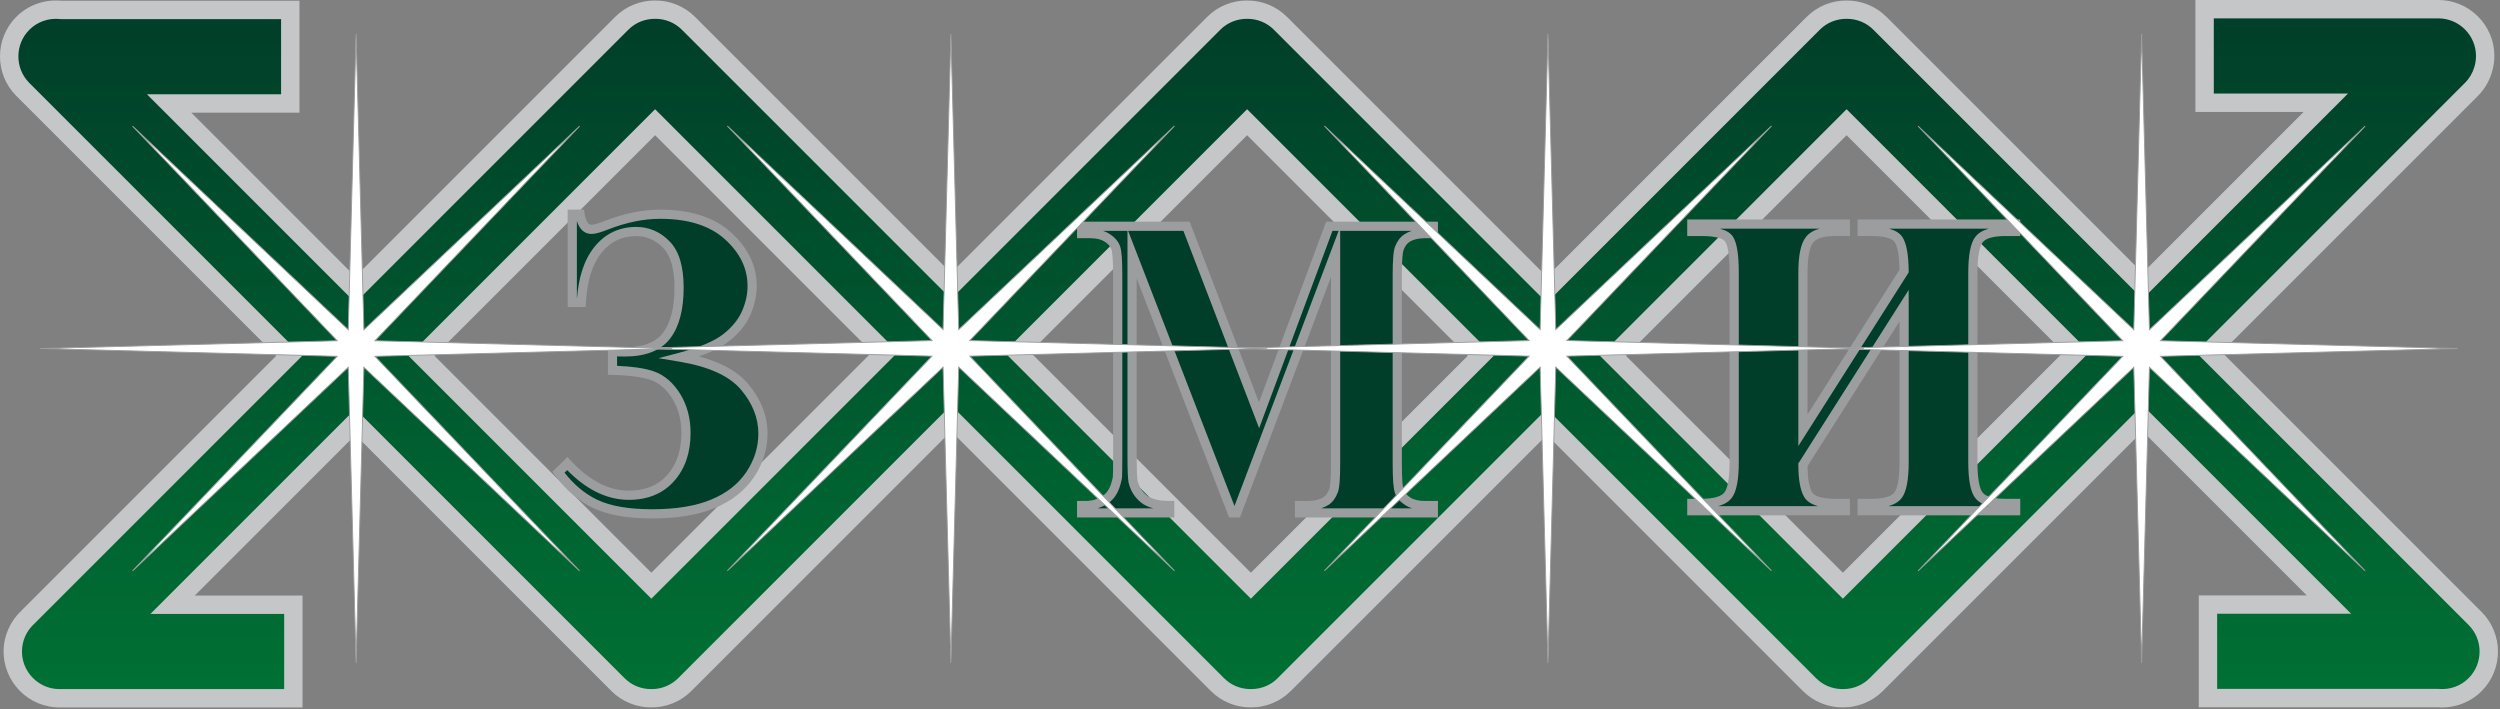 <?xml version="1.0" encoding="UTF-8"?> <svg xmlns="http://www.w3.org/2000/svg" width="740" height="210" viewBox="0 0 740 210" fill="none"><rect x="0" y="0" width="740" height="210" fill="#808080" stroke="none"/><path d="M8.223 182.715L85.612 105.326L6.758 26.473C1.376 21.09 1.375 12.281 6.758 6.898C9.816 3.841 13.979 2.521 17.991 2.936H85.922V30.619H50.055L105.186 85.751L184.039 6.898C186.752 4.185 190.335 2.841 193.91 2.862C197.486 2.841 201.069 4.185 203.781 6.898L281.527 84.644L359.273 6.898C361.985 4.185 365.568 2.841 369.144 2.862C372.719 2.841 376.302 4.185 379.015 6.898L457.868 85.751L536.721 6.898C539.433 4.185 543.016 2.841 546.592 2.862C550.167 2.841 553.75 4.185 556.463 6.898L634.208 84.644L688.448 30.404H652.563V2.721H721.771C729.384 2.721 735.612 8.95 735.612 16.562C735.612 17.97 735.399 19.33 735.004 20.612C734.374 22.762 733.216 24.786 731.529 26.473L653.783 104.219L732.636 183.072C738.019 188.455 738.019 197.264 732.636 202.647C729.644 205.639 725.593 206.967 721.66 206.633H653.554V178.95H689.364L634.208 123.794L555.355 202.647C552.645 205.357 549.066 206.702 545.493 206.683C541.914 206.707 538.328 205.361 535.613 202.647L457.868 124.901L380.122 202.647C377.411 205.357 373.833 206.702 370.26 206.683C366.681 206.707 363.095 205.361 360.38 202.647L281.527 123.794L202.674 202.647C199.964 205.357 196.385 206.702 192.812 206.683C189.233 206.707 185.647 205.361 182.932 202.647L105.186 124.901L51.081 179.006H86.834V206.689H17.626C15.813 206.689 14.079 206.335 12.488 205.694L12.314 205.622L12.229 205.587C10.641 204.915 9.155 203.936 7.866 202.647C7.4 202.181 6.976 201.689 6.591 201.176L6.513 201.073L6.468 201.012C4.783 198.719 3.785 195.894 3.785 192.848C3.785 188.857 5.497 185.247 8.223 182.715ZM192.803 173.368L261.952 104.219L193.91 36.177L124.761 105.326L192.803 173.368ZM301.102 104.219L370.251 173.368L438.293 105.326L369.144 36.177L301.102 104.219ZM477.442 105.326L545.484 173.368L614.633 104.219L546.592 36.177L477.442 105.326Z" fill="url(#paint0_linear_1_76)"></path><path fill-rule="evenodd" clip-rule="evenodd" d="M6.299 180.791L81.764 105.326L4.835 28.397C1.612 25.174 0 20.929 0 16.686C0 12.443 1.612 8.197 4.834 4.975C6.625 3.184 8.741 1.89 11.001 1.092C13.265 0.294 15.674 0.002 18.046 0.216H88.643V33.34H56.623L105.186 81.904L182.116 4.974C183.692 3.398 185.541 2.201 187.533 1.386C189.574 0.551 191.746 0.14 193.91 0.152C196.074 0.14 198.246 0.551 200.288 1.386C202.28 2.201 204.129 3.398 205.705 4.974L281.527 80.796L357.349 4.974H357.36C358.942 3.393 360.786 2.196 362.766 1.386C364.807 0.551 366.98 0.14 369.143 0.152C371.307 0.14 373.48 0.551 375.521 1.386C377.501 2.196 379.345 3.393 380.927 4.974H380.938L457.868 81.904L534.797 4.974H534.807C536.39 3.393 538.234 2.196 540.214 1.386C542.255 0.551 544.427 0.14 546.591 0.152C548.755 0.14 550.928 0.551 552.968 1.386C554.948 2.196 556.793 3.393 558.375 4.974H558.386L634.208 80.796L681.88 33.125H649.843V0H721.771C726.328 0 730.47 1.863 733.47 4.863C736.471 7.864 738.333 12.005 738.333 16.562C738.333 17.387 738.27 18.207 738.148 19.015C738.031 19.797 737.849 20.586 737.606 21.377C737.224 22.687 736.679 23.954 735.973 25.144C735.278 26.317 734.437 27.413 733.452 28.397L657.63 104.219L734.56 181.148C737.782 184.371 739.394 188.616 739.394 192.859C739.394 197.102 737.782 201.348 734.56 204.57C732.811 206.318 730.746 207.596 728.535 208.399C726.286 209.215 723.905 209.533 721.568 209.353H650.833V176.229H682.796L634.208 127.641L557.279 204.57C555.698 206.151 553.855 207.347 551.876 208.157H551.865C549.827 208.991 547.656 209.403 545.493 209.393C543.328 209.406 541.154 208.995 539.111 208.161C537.118 207.346 535.267 206.149 533.689 204.57L457.868 128.748L382.045 204.57L382.04 204.565C380.453 206.151 378.608 207.349 376.632 208.157C374.593 208.992 372.422 209.404 370.259 209.394C368.094 209.407 365.92 208.995 363.877 208.161C361.884 207.347 360.033 206.149 358.455 204.571L281.526 127.642L204.597 204.571C203.017 206.151 201.173 207.348 199.194 208.158H199.184C197.145 208.992 194.974 209.404 192.811 209.394C190.646 209.407 188.472 208.995 186.429 208.161C184.435 207.347 182.586 206.149 181.008 204.571L105.186 128.749L57.649 176.286H89.554L89.554 209.411H17.625C16.572 209.411 15.524 209.306 14.497 209.107C13.458 208.906 12.447 208.604 11.478 208.213L11.282 208.131H11.272L11.186 208.095L11.176 208.085C10.187 207.667 9.251 207.165 8.386 206.583C7.516 205.996 6.695 205.325 5.941 204.571C5.721 204.35 5.457 204.062 5.153 203.713C4.913 203.436 4.668 203.131 4.422 202.803L4.278 202.617C3.253 201.222 2.439 199.658 1.886 197.977C1.353 196.353 1.063 194.628 1.063 192.848C1.063 190.519 1.559 188.286 2.449 186.252C3.359 184.175 4.679 182.32 6.301 180.794L6.299 180.791ZM87.535 107.25L10.146 184.639L10.072 184.702C8.949 185.746 8.041 187.01 7.423 188.419C6.834 189.767 6.505 191.265 6.505 192.848C6.505 194.059 6.698 195.219 7.052 196.298C7.421 197.42 7.968 198.468 8.657 199.407L8.702 199.468L8.699 199.471L8.759 199.551C8.902 199.741 9.067 199.945 9.256 200.163C9.373 200.297 9.55 200.484 9.79 200.723C10.307 201.24 10.856 201.692 11.426 202.076C12.036 202.487 12.653 202.823 13.268 203.084L13.27 203.079L13.355 203.115L13.354 203.119L13.497 203.178C14.139 203.435 14.815 203.636 15.518 203.772C16.186 203.901 16.892 203.969 17.626 203.969H84.113V181.728H44.513L105.187 121.054L184.856 200.723C185.94 201.807 187.172 202.614 188.471 203.145C189.847 203.707 191.322 203.983 192.801 203.974H192.822C194.294 203.982 195.762 203.705 197.134 203.145L197.133 203.141C198.44 202.606 199.674 201.8 200.751 200.723L281.528 119.947L362.304 200.723C363.388 201.807 364.62 202.614 365.919 203.144C367.295 203.707 368.771 203.983 370.25 203.973H370.271C371.745 203.981 373.218 203.704 374.592 203.141C375.9 202.606 377.129 201.804 378.199 200.734V200.723L457.869 121.054L537.537 200.723C538.621 201.807 539.853 202.614 541.152 203.145C542.528 203.707 544.004 203.983 545.483 203.973H545.504C546.975 203.981 548.444 203.705 549.816 203.145L549.815 203.141C551.122 202.606 552.356 201.8 553.433 200.723L634.209 119.946L695.933 181.671H656.276V203.912H721.661L721.884 203.923C723.514 204.061 725.157 203.853 726.687 203.297C728.149 202.767 729.528 201.908 730.713 200.723C732.873 198.563 733.953 195.712 733.953 192.859C733.953 190.007 732.873 187.156 730.713 184.996L649.936 104.219L729.606 24.55C730.282 23.874 730.846 23.144 731.298 22.381C731.777 21.573 732.145 20.721 732.401 19.848L732.412 19.816C732.564 19.321 732.686 18.784 732.772 18.208C732.851 17.68 732.893 17.129 732.893 16.563C732.893 13.507 731.64 10.727 729.624 8.711C727.607 6.694 724.827 5.442 721.772 5.442H655.284V27.683H695.016L634.208 88.492L554.539 8.822L554.544 8.817C553.467 7.743 552.234 6.938 550.927 6.403C549.552 5.841 548.078 5.564 546.601 5.573H546.58C545.104 5.564 543.63 5.841 542.255 6.403C540.948 6.938 539.715 7.743 538.638 8.817L538.643 8.822L457.867 89.599L377.09 8.822L377.096 8.817C376.019 7.743 374.786 6.938 373.479 6.403C372.104 5.841 370.63 5.564 369.153 5.573H369.132C367.656 5.564 366.182 5.841 364.807 6.403C363.5 6.938 362.267 7.743 361.19 8.817L361.195 8.822L281.526 88.492L201.856 8.822C200.774 7.74 199.543 6.933 198.246 6.403C196.87 5.841 195.396 5.564 193.92 5.572H193.899C192.422 5.563 190.948 5.841 189.573 6.403C188.276 6.933 187.045 7.74 185.962 8.822L105.185 89.599L43.485 27.899H83.2V5.657H17.92L17.713 5.636C16.067 5.465 14.386 5.659 12.807 6.216C11.304 6.746 9.889 7.615 8.681 8.822C6.521 10.982 5.441 13.834 5.441 16.686C5.441 19.538 6.521 22.39 8.681 24.549L89.458 105.326L87.535 107.25ZM192.803 169.52L258.104 104.219L193.91 40.024L128.608 105.326L192.803 169.52ZM263.876 106.143L192.803 177.215L120.913 105.326L193.91 32.329L265.799 104.219L263.876 106.143ZM304.949 104.219L370.251 169.52L434.445 105.326L369.143 40.024L304.949 104.219ZM368.327 175.292L297.254 104.219L369.144 32.329L442.14 105.326L370.251 177.215L368.327 175.292ZM481.29 105.326L545.484 169.52L610.785 104.219L546.591 40.024L481.29 105.326ZM543.56 175.292L473.594 105.326L546.591 32.329C570.555 56.292 594.522 80.252 618.48 104.219C594.148 128.551 569.82 152.888 545.483 177.215L543.56 175.292Z" fill="#C4C6C8"></path><path fill-rule="evenodd" clip-rule="evenodd" d="M169.393 89.517V63.41H171.697C172.166 66.396 173.297 67.889 175.131 67.889C175.963 67.889 177.435 67.484 179.525 66.652C185.071 64.498 190.36 63.41 195.416 63.41C204.097 63.41 210.794 65.564 215.529 69.851C220.264 74.16 222.632 79.108 222.632 84.697C222.632 87.32 222.035 89.986 220.862 92.674C219.667 95.361 217.684 97.814 214.868 100.011C212.074 102.187 207.573 104.106 201.388 105.728C210.389 107.242 216.702 110.143 220.35 114.451C223.997 118.76 225.831 123.389 225.831 128.358C225.831 132.646 224.573 136.677 222.056 140.452C219.539 144.206 215.892 147.107 211.114 149.09C206.357 151.096 200.321 152.098 193.027 152.098C185.988 152.098 180.421 151.138 176.325 149.219C172.23 147.299 168.54 144.163 165.298 139.791L167.922 137.231C173.702 143.481 179.781 146.595 186.137 146.595C191.384 146.595 195.522 144.889 198.53 141.497C201.537 138.085 203.052 133.669 203.052 128.188C203.052 124.028 202.092 120.402 200.193 117.331C198.295 114.281 195.991 112.254 193.283 111.273C190.595 110.292 186.606 109.737 181.295 109.61V104.106C182.746 104.149 183.961 104.171 184.921 104.171C190.766 104.171 194.904 102.549 197.335 99.307C199.788 96.087 201.004 91.351 201.004 85.123C201.004 79.194 199.745 74.949 197.228 72.389C194.711 69.808 191.747 68.529 188.313 68.529C183.642 68.529 179.866 70.363 176.944 74.01C174.043 77.658 172.422 82.841 172.081 89.517H169.393Z" fill="#003E29"></path><path fill-rule="evenodd" clip-rule="evenodd" d="M168.033 89.517V62.049H172.855L173.036 63.203C173.234 64.464 173.548 65.379 173.981 65.945C174.278 66.334 174.661 66.528 175.131 66.528C175.433 66.528 175.893 66.442 176.511 66.269C177.211 66.072 178.052 65.78 179.026 65.392L179.036 65.387C181.878 64.283 184.661 63.451 187.383 62.895C190.134 62.332 192.811 62.049 195.416 62.049C199.889 62.049 203.873 62.611 207.367 63.731C210.901 64.865 213.924 66.571 216.438 68.847H216.443C218.937 71.116 220.816 73.57 222.078 76.21C223.354 78.876 223.992 81.706 223.992 84.697C223.992 86.088 223.831 87.505 223.512 88.944C223.196 90.369 222.725 91.795 222.105 93.216L222.1 93.227C221.451 94.686 220.59 96.078 219.51 97.4C218.452 98.695 217.184 99.923 215.703 101.079C214.208 102.243 212.275 103.33 209.908 104.334C208.96 104.736 207.942 105.125 206.852 105.501C209.288 106.141 211.484 106.91 213.44 107.809C216.786 109.348 219.434 111.269 221.386 113.574C223.306 115.843 224.753 118.205 225.723 120.663C226.701 123.141 227.192 125.706 227.192 128.359C227.192 132.92 225.857 137.203 223.188 141.207H223.183C221.844 143.204 220.201 144.976 218.257 146.511C216.332 148.03 214.125 149.311 211.636 150.345C209.158 151.385 206.36 152.166 203.248 152.684C200.146 153.201 196.738 153.459 193.027 153.459C185.795 153.459 180.036 152.454 175.752 150.446C173.584 149.43 171.528 148.095 169.594 146.442C167.685 144.81 165.888 142.863 164.21 140.599L163.504 139.647L167.97 135.29L168.916 136.312C171.691 139.312 174.529 141.557 177.428 143.047C180.267 144.506 183.171 145.235 186.138 145.235C188.588 145.235 190.762 144.844 192.655 144.065C194.529 143.295 196.149 142.139 197.513 140.602L197.51 140.6C198.896 139.026 199.938 137.223 200.633 135.183C201.338 133.113 201.692 130.783 201.692 128.188C201.692 126.221 201.468 124.391 201.024 122.704C200.581 121.02 199.919 119.466 199.043 118.048C198.158 116.632 197.193 115.461 196.145 114.543C195.123 113.647 194.014 112.981 192.821 112.549C191.567 112.092 189.989 111.73 188.087 111.467C186.13 111.195 183.856 111.027 181.264 110.965L179.936 110.933V102.711L181.333 102.752C182.074 102.774 182.734 102.79 183.311 102.8C183.71 102.807 184.244 102.811 184.922 102.811C187.677 102.811 190.009 102.437 191.914 101.691C193.746 100.973 195.192 99.908 196.252 98.495L196.257 98.484C197.374 97.016 198.214 95.19 198.777 93.009C199.355 90.768 199.644 88.138 199.644 85.124C199.644 79.562 198.516 75.634 196.262 73.341L196.257 73.336C195.121 72.172 193.895 71.305 192.579 70.736C191.274 70.172 189.853 69.89 188.314 69.89C186.181 69.89 184.265 70.303 182.563 71.125C180.858 71.949 179.339 73.194 178.007 74.856C176.663 76.547 175.611 78.606 174.852 81.028C174.073 83.51 173.601 86.366 173.437 89.587L173.371 90.879H168.034L168.033 89.517ZM170.754 65.387V88.157H170.809C171.037 85.219 171.52 82.572 172.258 80.22C173.119 77.474 174.327 75.12 175.881 73.166L175.887 73.16C177.475 71.178 179.305 69.683 181.383 68.679C183.466 67.673 185.775 67.168 188.313 67.168C190.208 67.168 191.986 67.527 193.652 68.247C195.304 68.962 196.82 70.027 198.201 71.443C200.977 74.269 202.365 78.83 202.365 85.123C202.365 88.336 202.045 91.189 201.402 93.677C200.744 96.225 199.749 98.378 198.414 100.131C197.042 101.954 195.205 103.317 192.902 104.219C190.671 105.093 188.01 105.531 184.922 105.531C184.639 105.531 184.081 105.523 183.268 105.509L182.656 105.497V108.296C184.827 108.38 186.762 108.541 188.459 108.777C190.55 109.066 192.312 109.474 193.745 109.997C195.256 110.544 196.652 111.381 197.93 112.501C199.189 113.604 200.329 114.977 201.347 116.613V116.618C202.37 118.273 203.139 120.072 203.649 122.011C204.157 123.941 204.412 126.001 204.412 128.187C204.412 131.072 204.009 133.693 203.205 136.053C202.391 138.444 201.171 140.556 199.551 142.395H199.545C197.901 144.249 195.946 145.643 193.686 146.572C191.448 147.493 188.931 147.954 186.137 147.954C182.742 147.954 179.423 147.123 176.184 145.458C173.353 144.003 170.586 141.903 167.889 139.158L167.106 139.921C168.45 141.62 169.869 143.105 171.358 144.379C173.112 145.878 174.961 147.082 176.899 147.99C180.805 149.821 186.182 150.737 193.027 150.737C196.612 150.737 199.871 150.493 202.801 150.006H202.806C205.717 149.522 208.313 148.8 210.588 147.841L210.593 147.835C212.867 146.891 214.862 145.738 216.577 144.384C218.293 143.029 219.744 141.464 220.927 139.699L220.924 139.697C223.288 136.15 224.47 132.37 224.47 128.357C224.47 126.04 224.043 123.805 223.193 121.65C222.334 119.474 221.04 117.367 219.313 115.327C217.617 113.324 215.284 111.64 212.312 110.273C209.266 108.872 205.55 107.803 201.164 107.066L194.931 106.017L201.047 104.414C204.069 103.622 206.673 102.761 208.855 101.836C210.998 100.927 212.726 99.96 214.033 98.942C215.352 97.913 216.475 96.827 217.405 95.688C218.331 94.555 219.067 93.368 219.618 92.132C220.173 90.859 220.59 89.599 220.865 88.358C221.135 87.143 221.271 85.921 221.271 84.696C221.271 82.099 220.725 79.659 219.634 77.377C218.529 75.068 216.855 72.894 214.615 70.855C212.397 68.843 209.704 67.329 206.537 66.313C203.329 65.285 199.622 64.769 195.415 64.769C192.964 64.769 190.467 65.031 187.924 65.55C185.353 66.076 182.716 66.865 180.013 67.915C178.923 68.349 177.998 68.671 177.243 68.883C176.374 69.127 175.667 69.248 175.131 69.248C173.766 69.248 172.666 68.696 171.822 67.592C171.38 67.013 171.024 66.278 170.753 65.386L170.754 65.387Z" fill="#9B9D9F"></path><path fill-rule="evenodd" clip-rule="evenodd" d="M372.687 122.916L393.474 66.969H424.272V69.144H421.803C419.582 69.144 417.784 69.592 416.443 70.488C415.506 71.085 414.759 72.067 414.204 73.474C413.802 74.498 413.591 77.143 413.591 81.43V137.356C413.591 141.729 413.802 144.459 414.204 145.547C414.625 146.635 415.448 147.594 416.731 148.405C417.994 149.237 419.678 149.642 421.803 149.642H424.272V151.818H384.65V149.642H387.119C389.339 149.642 391.139 149.194 392.479 148.32C393.416 147.722 394.163 146.72 394.718 145.291C395.12 144.288 395.331 141.644 395.331 137.356V74.562L366.083 151.818H364.743L335.093 75.117V134.797C335.093 138.999 335.189 141.58 335.38 142.54C335.878 144.63 336.931 146.336 338.558 147.659C340.185 148.981 342.75 149.642 346.233 149.642V151.818H320.163V149.642H320.967C322.651 149.685 324.221 149.386 325.675 148.725C327.15 148.064 328.24 147.189 328.987 146.102C329.753 145.014 330.327 143.478 330.729 141.494C330.806 141.025 330.844 138.892 330.844 135.053V81.43C330.844 77.057 330.652 74.328 330.231 73.261C329.829 72.173 328.987 71.213 327.705 70.381C326.422 69.55 324.719 69.144 322.594 69.144H320.163V66.969H351.21L372.687 122.916Z" fill="#003E29"></path><path fill-rule="evenodd" clip-rule="evenodd" d="M372.665 119.082L392.534 65.608H425.633V70.505H421.803C420.798 70.505 419.902 70.603 419.119 70.799C418.373 70.986 417.731 71.258 417.198 71.614L417.172 71.63C416.84 71.841 416.537 72.127 416.264 72.49C415.968 72.884 415.702 73.376 415.469 73.969C415.316 74.357 415.193 75.15 415.1 76.351C415.002 77.626 414.952 79.319 414.952 81.43V137.356C414.952 139.523 415.003 141.266 415.102 142.582C415.195 143.82 415.322 144.652 415.48 145.079C415.631 145.468 415.858 145.838 416.165 146.187C416.497 146.565 416.925 146.923 417.453 147.257L417.475 147.273C417.973 147.601 418.569 147.849 419.263 148.018C419.99 148.194 420.837 148.282 421.803 148.282H425.633V153.178H383.29V148.282H387.119C388.125 148.282 389.021 148.184 389.8 147.992C390.549 147.807 391.198 147.536 391.74 147.182L391.75 147.177C392.076 146.97 392.378 146.681 392.653 146.31C392.954 145.903 393.221 145.4 393.454 144.802L393.459 144.786C393.608 144.414 393.73 143.63 393.822 142.435C393.92 141.162 393.971 139.469 393.971 137.356V81.988L367.019 153.178H363.815L336.453 82.397V134.797C336.453 136.963 336.476 138.643 336.52 139.836C336.564 141.022 336.628 141.831 336.711 142.261C336.928 143.157 337.257 143.962 337.699 144.675C338.146 145.397 338.718 146.041 339.413 146.607C340.073 147.143 340.949 147.552 342.038 147.834C343.194 148.132 344.594 148.282 346.233 148.282H347.594V153.178H318.802V148.282H320.967L320.999 148.287C321.736 148.305 322.455 148.248 323.152 148.113C323.83 147.982 324.486 147.774 325.118 147.487H325.123C325.748 147.206 326.293 146.88 326.759 146.51C327.203 146.157 327.57 145.765 327.865 145.336L327.876 145.32C328.193 144.869 328.476 144.313 328.724 143.655C328.986 142.959 329.208 142.165 329.39 141.276C329.418 141.099 329.442 140.513 329.459 139.515C329.475 138.648 329.483 137.159 329.483 135.052V81.43C329.483 79.258 329.436 77.513 329.34 76.201C329.25 74.977 329.126 74.16 328.966 73.755L328.955 73.728C328.811 73.339 328.585 72.969 328.277 72.617C327.94 72.233 327.502 71.867 326.965 71.518C326.453 71.186 325.847 70.936 325.151 70.768C324.417 70.592 323.564 70.504 322.593 70.504H318.802V65.608H352.138L372.665 119.082ZM394.414 68.329L372.708 126.75L350.282 68.329H333.923L365.406 149.773L396.24 68.329H394.414ZM417.872 68.329H396.691V137.356C396.691 139.51 396.637 141.271 396.532 142.636C396.418 144.107 396.232 145.161 395.978 145.796C395.656 146.619 395.273 147.328 394.831 147.925C394.363 148.558 393.824 149.067 393.216 149.456C392.578 149.874 391.857 150.209 391.06 150.457H417.929C417.224 150.229 416.584 149.927 416.009 149.552C415.255 149.077 414.629 148.548 414.124 147.973C413.599 147.375 413.207 146.727 412.94 146.036L412.929 146.014C412.685 145.354 412.505 144.276 412.392 142.784C412.286 141.372 412.231 139.561 412.231 137.356V81.43C412.231 79.278 412.285 77.517 412.39 76.149C412.503 74.677 412.688 73.621 412.94 72.98C413.261 72.165 413.647 71.461 414.096 70.864C414.562 70.245 415.093 69.746 415.689 69.362C416.339 68.927 417.068 68.583 417.872 68.329ZM333.733 75.117V68.329H326.482C327.204 68.56 327.858 68.865 328.443 69.244C329.188 69.727 329.814 70.257 330.319 70.832C330.853 71.441 331.249 72.096 331.507 72.793C331.761 73.457 331.941 74.53 332.05 76.01C332.154 77.422 332.204 79.229 332.204 81.43V135.053C332.204 136.785 332.193 138.284 332.17 139.559C332.15 140.704 332.115 141.421 332.068 141.712L332.057 141.76C331.84 142.834 331.576 143.785 331.265 144.612C330.934 145.489 330.545 146.247 330.098 146.883C329.648 147.533 329.1 148.119 328.449 148.636C327.815 149.14 327.077 149.582 326.232 149.961C325.813 150.154 325.383 150.319 324.944 150.457H341.353C339.886 150.078 338.668 149.495 337.702 148.711C336.772 147.954 336.002 147.083 335.392 146.099C334.783 145.115 334.338 144.033 334.057 142.853L334.046 142.805C333.94 142.272 333.861 141.313 333.81 139.931C333.759 138.544 333.733 136.831 333.733 134.797V75.117Z" fill="#9B9D9F"></path><path fill-rule="evenodd" clip-rule="evenodd" d="M563.615 80.237C563.573 75.651 563.018 72.537 561.973 70.916C560.906 69.316 558.261 68.505 554.017 68.505H551.201V66.33H596.633V68.505H593.69C589.765 68.505 587.141 69.273 585.883 70.788C584.603 72.302 583.964 75.63 583.964 80.791V136.717C583.964 141.943 584.603 145.292 585.904 146.785C587.206 148.257 589.808 149.003 593.69 149.003H596.633V151.179H551.201V149.003H554.017C557.963 149.003 560.544 148.214 561.781 146.657C562.996 145.079 563.615 141.773 563.615 136.717V90.475L533.668 137.571C533.668 141.645 534.159 144.545 535.161 146.337C536.164 148.107 538.873 149.003 543.267 149.003H546.21V151.179H500.778V149.003H503.594C507.561 149.003 510.185 148.214 511.443 146.657C512.702 145.079 513.32 141.773 513.32 136.717V80.791C513.32 75.63 512.808 72.302 511.805 70.788C510.803 69.273 508.073 68.505 503.594 68.505H500.778V66.33H546.21V68.505H543.267C539.449 68.505 536.889 69.337 535.609 71.001C534.308 72.665 533.668 75.928 533.668 80.791V127.354L563.615 80.237Z" fill="#003E29"></path><path fill-rule="evenodd" clip-rule="evenodd" d="M562.255 79.843C562.222 77.825 562.08 76.112 561.833 74.708C561.59 73.327 561.254 72.307 560.831 71.649C560.472 71.125 559.791 70.709 558.788 70.405L558.787 70.41C557.591 70.049 556.002 69.866 554.018 69.866H549.842V64.969H597.994V69.866H593.691C591.847 69.866 590.336 70.038 589.165 70.381C588.127 70.684 587.378 71.11 586.925 71.654L586.919 71.664C586.434 72.239 586.053 73.243 585.778 74.677C585.476 76.251 585.324 78.289 585.324 80.791V136.717C585.324 139.252 585.476 141.311 585.78 142.896C586.056 144.33 586.439 145.329 586.93 145.892L586.927 145.895C587.401 146.427 588.162 146.843 589.206 147.14C590.38 147.474 591.876 147.643 593.69 147.643H597.994V152.539H549.842V147.643H554.017C555.853 147.643 557.352 147.466 558.514 147.114C559.542 146.804 560.276 146.369 560.718 145.812C561.189 145.194 561.558 144.168 561.822 142.735C562.11 141.177 562.255 139.172 562.255 136.717V95.147L535.031 137.962C535.045 139.764 535.161 141.304 535.379 142.587C535.599 143.884 535.92 144.91 536.341 145.668C536.671 146.249 537.347 146.709 538.366 147.044H538.371C539.583 147.442 541.216 147.643 543.267 147.643H547.57V152.539H499.418V147.643H503.594C505.447 147.643 506.964 147.466 508.142 147.113C509.182 146.802 509.929 146.368 510.381 145.812C510.87 145.198 511.25 144.174 511.52 142.741C511.814 141.18 511.96 139.172 511.96 136.717V80.791C511.96 78.282 511.837 76.231 511.596 74.637C511.373 73.16 511.064 72.127 510.674 71.537C510.358 71.059 509.678 70.674 508.635 70.384C507.395 70.04 505.715 69.866 503.594 69.866H499.418V64.97H547.57V69.866H543.267C539.891 69.866 537.69 70.521 536.683 71.83L536.678 71.835C536.164 72.492 535.767 73.534 535.485 74.956C535.181 76.498 535.029 78.444 535.029 80.791V122.679L562.255 79.843ZM564.511 74.24C564.794 75.847 564.949 77.845 564.97 80.226L564.974 80.633L532.308 132.029V80.791C532.308 78.276 532.478 76.157 532.817 74.436C533.181 72.599 533.753 71.178 534.537 70.173C535.43 69.01 536.776 68.183 538.571 67.69H509.06L509.358 67.769C511.058 68.241 512.251 69 512.938 70.039C513.552 70.966 514.003 72.364 514.286 74.233C514.548 75.967 514.681 78.153 514.681 80.791V136.717C514.681 139.317 514.517 141.491 514.188 143.24C513.834 145.118 513.274 146.539 512.507 147.502L512.502 147.507C511.694 148.507 510.497 149.245 508.919 149.717L508.559 149.818H538.174C537.948 149.759 537.731 149.695 537.522 149.626C535.838 149.07 534.656 148.195 533.983 147.006L533.978 146.995C533.4 145.963 532.975 144.645 532.702 143.033C532.439 141.49 532.309 139.672 532.309 137.57V137.177C543.195 120.049 554.088 102.927 564.977 85.802V136.717C564.977 139.306 564.814 141.475 564.491 143.224C564.145 145.101 563.598 146.521 562.856 147.486L562.845 147.502C562.049 148.504 560.867 149.245 559.302 149.718L558.95 149.818H588.697L588.463 149.754C586.913 149.313 585.72 148.621 584.891 147.683L584.88 147.678C584.071 146.749 583.483 145.325 583.114 143.406C582.774 141.637 582.605 139.408 582.605 136.718V80.792C582.605 78.132 582.774 75.925 583.111 74.167C583.475 72.268 584.055 70.85 584.849 69.911C585.656 68.948 586.847 68.234 588.412 67.777L588.723 67.691H559.162L559.574 67.807V67.811C561.214 68.308 562.389 69.093 563.101 70.161L563.117 70.182C563.74 71.149 564.206 72.503 564.512 74.24L564.511 74.24Z" fill="#9B9D9F"></path><path fill-rule="evenodd" clip-rule="evenodd" d="M633.916 10.057L636.232 97.598L700.09 37.326L639.507 100.856L727.5 103.161L639.507 105.465L700.09 168.995L636.232 108.723L633.916 196.264L631.6 108.723L567.742 168.995L628.324 105.465L540.332 103.161L628.324 100.856L567.742 37.326L631.6 97.598L633.916 10.057Z" fill="white"></path><path fill-rule="evenodd" clip-rule="evenodd" d="M634.054 10.054L636.361 97.286L699.995 37.226L700.189 37.421L639.821 100.726L727.503 103.023V103.299L639.821 105.595L700.189 168.9L699.995 169.096L636.361 109.035L634.054 196.267H633.778L631.47 109.035L567.836 169.096L567.642 168.9L628.01 105.595L540.329 103.299V103.023L628.01 100.726L567.642 37.421L567.836 37.226L631.47 97.286L633.778 10.054H634.054ZM636.094 97.601L633.916 15.271L631.729 97.91L571.455 41.02L628.638 100.986L545.599 103.161L628.638 105.335L571.455 165.301L631.729 108.412L633.916 191.05L636.102 108.412L696.377 165.301L639.193 105.335L722.232 103.161L639.193 100.986L696.377 41.02L636.102 97.91L636.094 97.601Z" fill="#9B9D9F"></path><path fill-rule="evenodd" clip-rule="evenodd" d="M458.194 10.009L460.51 97.55L524.368 37.279L463.785 100.809L551.777 103.113L463.785 105.417L524.368 168.947L460.51 108.676L458.194 196.216L455.878 108.676L392.02 168.947L452.602 105.417L364.61 103.113L452.602 100.809L392.02 37.279L455.878 97.55L458.194 10.009Z" fill="white"></path><path fill-rule="evenodd" clip-rule="evenodd" d="M458.332 10.006L460.639 97.238L524.273 37.178L524.467 37.373L464.099 100.679L551.781 102.975V103.251L464.099 105.547L524.467 168.852L524.273 169.048L460.639 108.987L458.332 196.22H458.056L455.748 108.987L392.114 169.048L391.92 168.852L452.288 105.547L364.607 103.251V102.975L452.288 100.679L391.92 37.373L392.114 37.178L455.748 97.238L458.056 10.006H458.332ZM460.372 97.553L458.194 15.223L456.008 97.862L395.733 40.972L452.916 100.938L369.877 103.113L452.916 105.288L395.733 165.253L456.008 108.364L458.194 191.002L460.38 108.364L520.655 165.253L463.471 105.288L546.51 103.113L463.471 100.938L520.655 40.972L460.38 97.862L460.372 97.553Z" fill="#9B9D9F"></path><path fill-rule="evenodd" clip-rule="evenodd" d="M281.464 10.01L283.78 97.55L347.638 37.279L287.055 100.809L375.048 103.113L287.055 105.418L347.638 168.948L283.78 108.676L281.464 196.217L279.148 108.676L215.29 168.948L275.872 105.418L187.88 103.113L275.872 100.809L215.29 37.279L279.148 97.55L281.464 10.01Z" fill="white"></path><path fill-rule="evenodd" clip-rule="evenodd" d="M281.602 10.006L283.909 97.238L347.543 37.178L347.737 37.374L287.369 100.679L375.051 102.975V103.251L287.369 105.547L347.737 168.852L347.543 169.048L283.909 108.988L281.602 196.22H281.326L279.018 108.988L215.384 169.048L215.19 168.852L275.558 105.547L187.877 103.251V102.975L275.558 100.679L215.19 37.374L215.384 37.178L279.018 97.238L281.326 10.006H281.602ZM283.642 97.554L281.464 15.224L279.278 97.862L219.003 40.973L276.186 100.939L193.147 103.113L276.186 105.288L219.003 165.253L279.278 108.364L281.464 191.003L283.65 108.364L343.925 165.253L286.741 105.288L369.78 103.113L286.741 100.939L343.925 40.973L283.65 97.862L283.642 97.554Z" fill="#9B9D9F"></path><path fill-rule="evenodd" clip-rule="evenodd" d="M105.398 10.059L107.714 97.6L171.572 37.328L110.99 100.858L198.982 103.162L110.99 105.467L171.572 168.997L107.714 108.725L105.398 196.266L103.082 108.725L39.224 168.997L99.807 105.467L11.815 103.162L99.807 100.858L39.224 37.328L103.082 97.6L105.398 10.059Z" fill="white"></path><path fill-rule="evenodd" clip-rule="evenodd" d="M105.536 10.056L107.844 97.288L171.478 37.228L171.672 37.423L111.304 100.728L198.985 103.025V103.3L111.304 105.597L171.672 168.902L171.478 169.097L107.844 109.037L105.536 196.269H105.26L102.953 109.037L39.319 169.097L39.125 168.902L99.493 105.597L11.811 103.3V103.025L99.493 100.728L39.125 37.423L39.319 37.228L102.953 97.288L105.26 10.056H105.536ZM107.576 97.603L105.398 15.273L103.212 97.912L42.937 41.022L100.121 100.988L17.082 103.162L100.121 105.337L42.937 165.303L103.212 108.414L105.398 191.052L107.585 108.414L167.859 165.303L110.676 105.337L193.715 103.162L110.676 100.988L167.859 41.022L107.585 97.912L107.576 97.603Z" fill="#9B9D9F"></path><defs><linearGradient id="paint0_linear_1_76" x1="2.721" y1="2.721" x2="2.721" y2="206.689" gradientUnits="userSpaceOnUse"><stop stop-color="#003E29"></stop><stop offset="1" stop-color="#007134"></stop></linearGradient></defs></svg> 